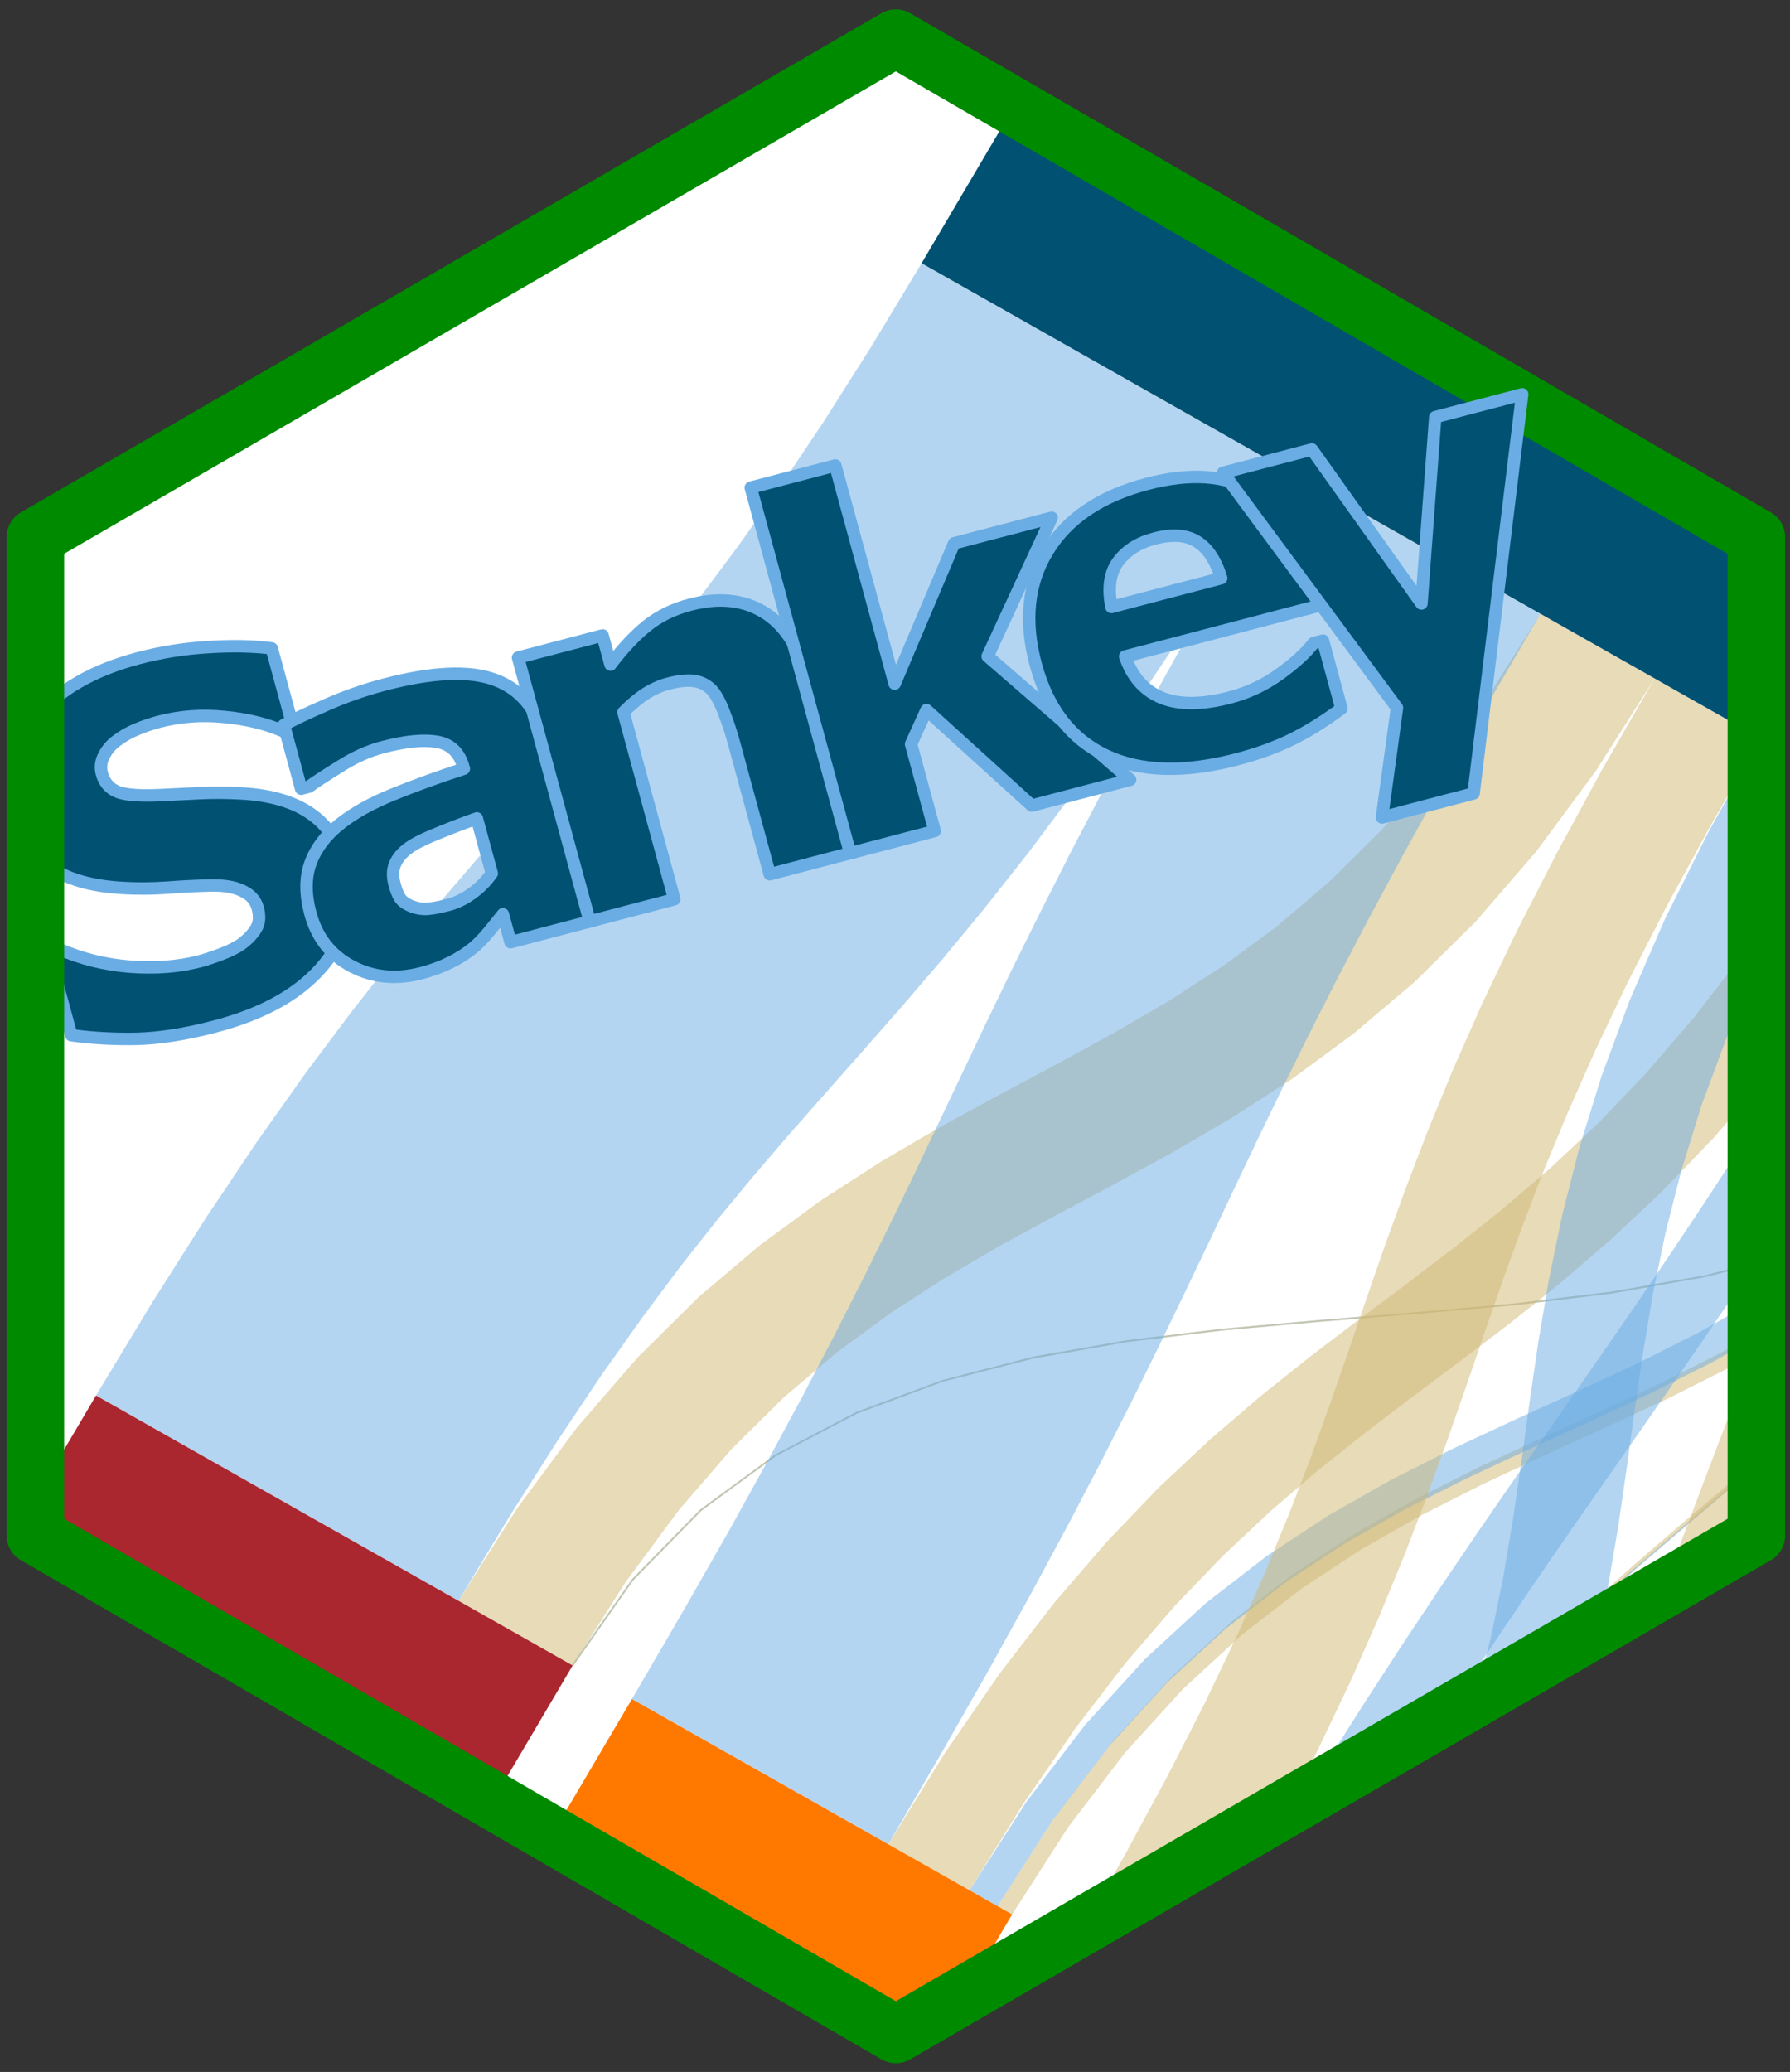 <?xml version="1.0" encoding="UTF-8" standalone="no"?>
<svg
   viewBox="0 0 124.44 144.00"
   id="logo"
   version="1.1"
   sodipodi:docname="logo_edit.svg"
   inkscape:version="1.2.2 (732a01da63, 2022-12-09)"
   xmlns:inkscape="http://www.inkscape.org/namespaces/inkscape"
   xmlns:sodipodi="http://sodipodi.sourceforge.net/DTD/sodipodi-0.dtd"
   xmlns="http://www.w3.org/2000/svg"
   xmlns:svg="http://www.w3.org/2000/svg">
  <rect x="0" y="0" width="124.44" height="144.00" style="fill:#333333;stroke:none;opacity:1;fill-opacity:1"/>
  <sodipodi:namedview
     id="namedview8537"
     pagecolor="#ffffff"
     bordercolor="#666666"
     borderopacity="1.0"
     inkscape:showpageshadow="2"
     inkscape:pageopacity="0.0"
     inkscape:pagecheckerboard="0"
     inkscape:deskcolor="#d1d1d1"
     showgrid="false"
     inkscape:zoom="6.7847222"
     inkscape:cx="62.272262"
     inkscape:cy="58.145343"
     inkscape:window-width="1600"
     inkscape:window-height="1201"
     inkscape:window-x="2391"
     inkscape:window-y="56"
     inkscape:window-maximized="1"
     inkscape:current-layer="logo" />
  <defs
     id="defs4">
    <style
       type="text/css"
       id="style6">
    line, polyline, path, rect, circle {
      fill: none;
      stroke: #000000;
      stroke-linecap: round;
      stroke-linejoin: round;
      stroke-miterlimit: 10.00;
    }
  </style>
    <clipPath
       clipPathUnits="userSpaceOnUse"
       id="clipPath1107">
      <g
         id="g1111">
        <rect
           x="8.22"
           y="5.48"
           width="130.3"
           height="130.3"
           id="rect1109" />
      </g>
    </clipPath>
    <clipPath
       clipPathUnits="userSpaceOnUse"
       id="clipPath1101">
      <g
         id="g1105">
        <rect
           x="8.22"
           y="5.48"
           width="130.3"
           height="130.3"
           id="rect1103" />
      </g>
    </clipPath>
    <clipPath
       clipPathUnits="userSpaceOnUse"
       id="clipPath1095">
      <g
         id="g1099">
        <rect
           x="8.22"
           y="5.48"
           width="130.3"
           height="130.3"
           id="rect1097" />
      </g>
    </clipPath>
    <clipPath
       clipPathUnits="userSpaceOnUse"
       id="clipPath1089">
      <g
         id="g1093">
        <rect
           x="8.22"
           y="5.48"
           width="130.3"
           height="130.3"
           id="rect1091" />
      </g>
    </clipPath>
    <clipPath
       clipPathUnits="userSpaceOnUse"
       id="clipPath1083">
      <g
         id="g1087">
        <rect
           x="8.22"
           y="5.48"
           width="130.3"
           height="130.3"
           id="rect1085" />
      </g>
    </clipPath>
    <clipPath
       clipPathUnits="userSpaceOnUse"
       id="clipPath1077">
      <g
         id="g1081">
        <rect
           x="8.22"
           y="5.48"
           width="130.3"
           height="130.3"
           id="rect1079" />
      </g>
    </clipPath>
    <clipPath
       clipPathUnits="userSpaceOnUse"
       id="clipPath1071">
      <g
         id="g1075">
        <rect
           x="8.22"
           y="5.48"
           width="130.3"
           height="130.3"
           id="rect1073" />
      </g>
    </clipPath>
    <clipPath
       clipPathUnits="userSpaceOnUse"
       id="clipPath1065">
      <g
         id="g1069">
        <rect
           x="8.22"
           y="5.48"
           width="130.3"
           height="130.3"
           id="rect1067" />
      </g>
    </clipPath>
    <clipPath
       clipPathUnits="userSpaceOnUse"
       id="clipPath1059">
      <g
         id="g1063">
        <rect
           x="8.22"
           y="5.48"
           width="130.3"
           height="130.3"
           id="rect1061" />
      </g>
    </clipPath>
    <clipPath
       clipPathUnits="userSpaceOnUse"
       id="clipPath1053">
      <g
         id="g1057">
        <rect
           x="8.22"
           y="5.48"
           width="130.3"
           height="130.3"
           id="rect1055" />
      </g>
    </clipPath>
    <clipPath
       clipPathUnits="userSpaceOnUse"
       id="clipPath1047">
      <g
         id="g1051">
        <rect
           x="8.22"
           y="5.48"
           width="130.3"
           height="130.3"
           id="rect1049" />
      </g>
    </clipPath>
    <clipPath
       clipPathUnits="userSpaceOnUse"
       id="clipPath1041">
      <g
         id="g1045">
        <rect
           x="8.22"
           y="5.48"
           width="130.3"
           height="130.3"
           id="rect1043" />
      </g>
    </clipPath>
    <clipPath
       clipPathUnits="userSpaceOnUse"
       id="clipPath1035">
      <g
         id="g1039">
        <rect
           x="8.22"
           y="5.48"
           width="130.3"
           height="130.3"
           id="rect1037" />
      </g>
    </clipPath>
    <clipPath
       clipPathUnits="userSpaceOnUse"
       id="clipPath1029">
      <g
         id="g1033">
        <rect
           x="8.22"
           y="5.48"
           width="130.3"
           height="130.3"
           id="rect1031" />
      </g>
    </clipPath>
    <clipPath
       clipPathUnits="userSpaceOnUse"
       id="clipPath1023">
      <g
         id="g1027">
        <rect
           x="8.22"
           y="5.48"
           width="130.3"
           height="130.3"
           id="rect1025" />
      </g>
    </clipPath>
    <clipPath
       clipPathUnits="userSpaceOnUse"
       id="clipPath1017">
      <g
         id="g1021">
        <rect
           x="8.22"
           y="5.48"
           width="130.3"
           height="130.3"
           id="rect1019" />
      </g>
    </clipPath>
    <clipPath
       clipPathUnits="userSpaceOnUse"
       id="clipPath1011">
      <g
         id="g1015">
        <rect
           x="8.22"
           y="5.48"
           width="130.3"
           height="130.3"
           id="rect1013" />
      </g>
    </clipPath>
    <clipPath
       clipPathUnits="userSpaceOnUse"
       id="clipPath1005">
      <g
         id="g1009">
        <rect
           x="8.22"
           y="5.48"
           width="130.3"
           height="130.3"
           id="rect1007" />
      </g>
    </clipPath>
    <clipPath
       clipPathUnits="userSpaceOnUse"
       id="clipPath999">
      <g
         id="g1003">
        <rect
           x="8.22"
           y="5.48"
           width="130.3"
           height="130.3"
           id="rect1001" />
      </g>
    </clipPath>
    <clipPath
       clipPathUnits="userSpaceOnUse"
       id="clipPath993">
      <g
         id="g997">
        <rect
           x="8.22"
           y="5.48"
           width="130.3"
           height="130.3"
           id="rect995" />
      </g>
    </clipPath>
    <clipPath
       clipPathUnits="userSpaceOnUse"
       id="clipPath987">
      <g
         id="g991">
        <rect
           x="8.22"
           y="5.48"
           width="130.3"
           height="130.3"
           id="rect989" />
      </g>
    </clipPath>
    <clipPath
       clipPathUnits="userSpaceOnUse"
       id="clipPath981">
      <g
         id="g985">
        <rect
           x="8.22"
           y="5.48"
           width="130.3"
           height="130.3"
           id="rect983" />
      </g>
    </clipPath>
    <clipPath
       clipPathUnits="userSpaceOnUse"
       id="clipPath1449">
      <g
         id="g1453"
         transform="matrix(0.497,0.937,-0.879,0.552,106.44,-48.393)">
        <polyline
           points="2.285 37.429 2.285 106.799 62.105 141.486 121.926 106.799 121.926 37.429 62.105 2.743 2.285 37.429"
           style="mix-blend-mode:normal;fill:none;fill-opacity:1;fill-rule:nonzero;stroke:#ff7900;stroke-width:4;stroke-linecap:round;stroke-linejoin:round;stroke-miterlimit:10;stroke-opacity:1"
           clip-path="url(#cpMHwxMjQuNDQxfDE0My45OTd8MC4xNDMxMzc=)"
           id="polyline1451"
           transform="translate(0.174,-0.093)" />
      </g>
    </clipPath>
    <clipPath
       clipPathUnits="userSpaceOnUse"
       id="clipPath1467">
      <g
         id="g1471"
         transform="matrix(0.497,0.937,-0.879,0.552,106.44,-48.393)">
        <polyline
           points="2.285 37.429 2.285 106.799 62.105 141.486 121.926 106.799 121.926 37.429 62.105 2.743 2.285 37.429"
           style="mix-blend-mode:normal;fill:none;fill-opacity:1;fill-rule:nonzero;stroke:#ff7900;stroke-width:4;stroke-linecap:round;stroke-linejoin:round;stroke-miterlimit:10;stroke-opacity:1"
           clip-path="url(#cpMHwxMjQuNDQxfDE0My45OTd8MC4xNDMxMzc=)"
           id="polyline1469"
           transform="translate(0.174,-0.093)" />
      </g>
    </clipPath>
  </defs>
  <polyline
     points="2.285 37.429 2.285 106.799 62.105 141.486 121.926 106.799 121.926 37.429 62.105 2.743 2.285 37.429"
     style="mix-blend-mode:normal;fill:#ffffff;fill-opacity:1;fill-rule:nonzero;stroke:none;stroke-width:4;stroke-linecap:round;stroke-linejoin:round;stroke-miterlimit:10;stroke-opacity:1"
     clip-path="none"
     id="polyline29-3"
     transform="translate(0.174,-0.093)" />
  <path
     id="polygon50"
     clip-path="none"
     style="fill:#6aade4;fill-opacity:0.5;stroke:none;stroke-width:1.07;stroke-linecap:round;stroke-linejoin:round;stroke-miterlimit:10"
     d="M 77.827 122.202 L 75.321 121.279 L 71.46 119.82 L 67.56 118.381 L 63.52 116.991 L 59.28 115.67 L 57.346 115.158 L 57.748 115.406 L 59.239 115.8 L 63.48 117.111 L 67.51 118.5 L 71.42 119.95 L 75.28 121.4 L 77.683 122.293 L 77.827 122.202 z "
     transform="matrix(0.503,-0.853,0.8,0.453,-14.773,112.728)" />
  <path
     id="polygon54"
     clip-path="none"
     style="fill:#6aade4;fill-opacity:0.5;stroke:none;stroke-width:1.07;stroke-linecap:round;stroke-linejoin:round;stroke-miterlimit:10"
     d="M 90.128 114.476 L 87.53 111.62 L 83.29 106.149 L 79.261 100.35 L 75.36 94.341 L 71.491 88.271 L 67.589 82.26 L 63.561 76.45 L 59.311 70.97 L 54.76 65.97 L 49.82 61.571 L 44.411 57.92 L 38.451 55.14 L 31.839 53.371 L 24.51 52.75 L 24.51 52.879 L 31.821 53.5 L 38.4 55.26 L 44.35 58.029 L 49.741 61.679 L 54.671 66.06 L 59.21 71.06 L 63.449 76.52 L 67.48 82.33 L 71.381 88.34 L 75.25 94.41 L 79.149 100.42 L 83.18 106.23 L 87.431 111.7 L 90.015 114.547 L 90.128 114.476 z "
     transform="matrix(0.503,-0.853,0.8,0.453,-14.773,112.728)" />
  <path
     id="polygon56"
     clip-path="none"
     style="fill:#d0b972;fill-opacity:0.5;stroke:none;stroke-width:1.07;stroke-linecap:round;stroke-linejoin:round;stroke-miterlimit:10"
     d="M 90.128 114.476 L 87.53 111.62 L 83.29 106.149 L 79.261 100.35 L 75.36 94.341 L 71.491 88.271 L 67.589 82.26 L 63.561 76.45 L 59.311 70.97 L 54.76 65.97 L 49.82 61.571 L 44.411 57.92 L 38.451 55.14 L 31.839 53.371 L 24.51 52.75 L 24.51 52.879 L 31.821 53.5 L 38.4 55.26 L 44.35 58.029 L 49.741 61.679 L 54.671 66.06 L 59.21 71.06 L 63.449 76.52 L 67.48 82.33 L 71.381 88.34 L 75.25 94.41 L 79.149 100.42 L 83.18 106.23 L 87.431 111.7 L 90.015 114.547 L 90.128 114.476 z "
     transform="matrix(0.503,-0.853,0.8,0.453,-14.773,112.728)" />
  <path
     id="polygon58"
     clip-path="none"
     style="fill:#d0b972;fill-opacity:0.5;stroke:none;stroke-width:1.07;stroke-linecap:round;stroke-linejoin:round;stroke-miterlimit:10"
     d="M 78.045 122.066 L 75.35 121.071 L 71.491 119.61 L 67.58 118.171 L 63.55 116.781 L 59.299 115.46 L 56.731 114.783 L 57.561 115.291 L 59.22 115.729 L 63.459 117.041 L 67.49 118.43 L 71.389 119.879 L 75.25 121.331 L 77.743 122.255 L 78.045 122.066 z "
     transform="matrix(0.503,-0.853,0.8,0.453,-14.773,112.728)" />
  <path
     id="polygon62"
     clip-path="none"
     style="fill:#d0b972;fill-opacity:0.5;stroke:none;stroke-width:1.07;stroke-linecap:round;stroke-linejoin:round;stroke-miterlimit:10"
     d="M 85.814 117.186 L 83.59 115.79 L 79.579 112.989 L 75.681 110.069 L 71.82 107.121 L 67.909 104.19 L 63.85 101.351 L 59.58 98.679 L 54.99 96.22 L 50.011 94.07 L 44.551 92.28 L 38.54 90.909 L 31.88 90.049 L 24.51 89.749 L 24.51 91.009 L 31.78 91.31 L 38.321 92.16 L 44.211 93.49 L 49.56 95.249 L 54.439 97.36 L 58.939 99.77 L 63.151 102.41 L 67.159 105.21 L 71.06 108.131 L 74.919 111.08 L 78.829 114.01 L 82.889 116.85 L 84.623 117.934 L 85.814 117.186 z "
     transform="matrix(0.503,-0.853,0.8,0.453,-14.773,112.728)" />
  <path
     id="polygon64"
     clip-path="none"
     style="fill:#6aade4;fill-opacity:0.5;stroke:none;stroke-width:1.07;stroke-linecap:round;stroke-linejoin:round;stroke-miterlimit:10"
     d="M 87.836 115.915 L 83.91 113.46 L 79.921 110.67 L 76.039 107.76 L 72.18 104.81 L 68.251 101.87 L 64.179 99.02 L 59.871 96.319 L 55.241 93.849 L 50.22 91.67 L 44.709 89.861 L 38.64 88.491 L 31.93 87.62 L 24.51 87.311 L 24.51 89.749 L 31.729 90.041 L 38.211 90.879 L 44.06 92.21 L 49.35 93.951 L 54.181 96.041 L 58.639 98.421 L 62.829 101.04 L 66.82 103.841 L 70.7 106.74 L 74.56 109.7 L 78.491 112.63 L 82.56 115.48 L 85.55 117.352 L 87.836 115.915 z "
     transform="matrix(0.503,-0.853,0.8,0.453,-14.773,112.728)" />
  <path
     id="polygon66"
     clip-path="none"
     style="fill:#d0b972;fill-opacity:0.5;stroke:none;stroke-width:1.07;stroke-linecap:round;stroke-linejoin:round;stroke-miterlimit:10"
     d="M 84.954 117.726 L 82.88 118.04 L 78.82 118.73 L 74.899 119.45 L 71.039 120.17 L 67.149 120.88 L 66.782 120.942 L 72.4 124.386 L 75.175 123.869 L 84.954 117.726 z "
     transform="matrix(0.503,-0.853,0.8,0.453,-14.773,112.728)" />
  <path
     id="polygon68"
     clip-path="none"
     style="fill:#6aade4;fill-opacity:0.5;stroke:none;stroke-width:1.07;stroke-linecap:round;stroke-linejoin:round;stroke-miterlimit:10"
     d="M 98.706 109.088 L 97.08 109.03 L 92.18 108.8 L 87.669 108.53 L 83.45 108.241 L 79.43 107.929 L 75.54 107.609 L 71.68 107.289 L 67.76 106.959 L 63.709 106.65 L 59.44 106.36 L 54.86 106.09 L 49.901 105.851 L 44.471 105.661 L 41.735 105.592 L 51.624 111.653 L 54.561 111.79 L 59.07 112.061 L 63.289 112.35 L 67.31 112.659 L 71.2 112.979 L 75.061 113.301 L 78.98 113.62 L 83.031 113.929 L 87.3 114.231 L 90.242 114.404 L 98.706 109.088 z "
     transform="matrix(0.503,-0.853,0.8,0.453,-14.773,112.728)" />
  <path
     id="polygon70"
     clip-path="none"
     style="fill:#d0b972;fill-opacity:0.5;stroke:none;stroke-width:1.07;stroke-linecap:round;stroke-linejoin:round;stroke-miterlimit:10"
     d="M 110.174 101.884 L 108.681 101.77 L 102.931 100.99 L 97.739 99.981 L 93 98.771 L 88.641 97.39 L 84.54 95.86 L 80.609 94.23 L 76.75 92.53 L 72.891 90.78 L 68.94 89.021 L 64.8 87.31 L 60.41 85.68 L 55.69 84.18 L 50.56 82.871 L 44.96 81.779 L 38.799 80.949 L 32.011 80.43 L 24.51 80.25 L 24.51 87.311 L 31.651 87.49 L 38.06 87.981 L 43.81 88.749 L 49 89.759 L 53.741 90.98 L 58.1 92.361 L 62.2 93.88 L 66.13 95.51 L 69.991 97.22 L 73.85 98.971 L 77.8 100.721 L 81.94 102.439 L 86.329 104.059 L 91.049 105.56 L 96.179 106.881 L 100.792 107.777 L 110.174 101.884 z "
     transform="matrix(0.503,-0.853,0.8,0.453,-14.773,112.728)" />
  <path
     id="polygon72"
     clip-path="none"
     style="fill:#6aade4;fill-opacity:0.5;stroke:none;stroke-width:1.07;stroke-linecap:round;stroke-linejoin:round;stroke-miterlimit:10"
     d="M 121.72 94.632 L 114.72 94.8 L 107.911 95.31 L 101.731 96.131 L 96.111 97.21 L 90.959 98.519 L 86.219 100 L 81.821 101.611 L 77.67 103.31 L 73.71 105.04 L 69.85 106.769 L 65.999 108.451 L 62.081 110.06 L 58 111.559 L 53.674 112.909 L 62.405 118.259 L 64.92 117.339 L 69.071 115.64 L 73.03 113.91 L 76.89 112.181 L 80.739 110.5 L 84.66 108.89 L 88.741 107.4 L 93.09 106.041 L 97.81 104.841 L 102.979 103.85 L 108.13 103.168 L 121.72 94.632 z "
     transform="matrix(0.503,-0.853,0.8,0.453,-14.773,112.728)" />
  <path
     id="polygon74"
     clip-path="none"
     style="fill:#d0b972;fill-opacity:0.5;stroke:none;stroke-width:1.07;stroke-linecap:round;stroke-linejoin:round;stroke-miterlimit:10"
     d="M 122.231 85.4 L 114.799 85.48 L 108.081 85.74 L 101.99 86.129 L 96.45 86.65 L 91.391 87.279 L 86.721 88 L 82.37 88.79 L 78.26 89.609 L 74.31 90.46 L 70.45 91.309 L 66.59 92.14 L 62.639 92.939 L 58.5 93.679 L 54.081 94.36 L 49.28 94.959 L 44.02 95.451 L 38.189 95.829 L 31.72 96.08 L 26.313 96.141 L 40.625 104.91 L 44.751 104.64 L 50.289 104.12 L 55.35 103.49 L 60.021 102.77 L 64.37 101.989 L 68.48 101.16 L 72.43 100.32 L 76.289 99.47 L 80.15 98.639 L 84.1 97.84 L 88.239 97.091 L 92.661 96.42 L 97.459 95.821 L 102.719 95.319 L 108.55 94.94 L 115.02 94.7 L 121.731 94.625 L 122.228 94.312 L 122.231 85.4 z "
     transform="matrix(0.503,-0.853,0.8,0.453,-14.773,112.728)" />
  <polygon
     points="52.78,58.01 57.01,59.98 61.01,62.16 64.88,64.51 68.7,67 72.56,69.57 76.55,72.16 80.75,74.72 85.24,77.17 90.1,79.42 95.39,81.42 101.19,83.08 107.55,84.33 114.54,85.12 122.23,85.4 122.23,75.48 115.27,75.23 109.07,74.53 103.52,73.43 98.52,72 93.96,70.29 89.73,68.32 85.73,66.14 81.86,63.78 78.04,61.3 74.18,58.73 70.19,56.13 65.99,53.58 61.5,51.13 56.64,48.87 51.35,46.87 45.55,45.22 39.19,43.96 32.2,43.17 24.51,42.9 24.51,52.82 31.46,53.07 37.67,53.77 43.22,54.86 48.22,56.29 "
     style="fill:#d0b972;fill-opacity:0.5;stroke:none;stroke-width:1.07;stroke-linecap:round;stroke-linejoin:round;stroke-miterlimit:10"
     id="polygon76"
     clip-path="none"
     transform="matrix(0.503,-0.853,0.8,0.453,-14.773,112.728)" />
  <polygon
     points="86.66,54.36 82.29,54.7 78.17,55.07 74.22,55.45 70.36,55.82 66.51,56.19 62.56,56.54 58.43,56.87 54.02,57.17 49.24,57.44 43.99,57.66 38.17,57.83 31.71,57.93 24.51,57.97 24.51,80.25 31.95,80.21 38.68,80.1 44.78,79.92 50.32,79.69 55.4,79.41 60.08,79.09 64.45,78.74 68.57,78.37 72.52,78 76.38,77.62 80.23,77.25 84.18,76.9 88.31,76.57 92.72,76.27 97.5,76.01 102.75,75.79 108.57,75.62 115.03,75.51 122.23,75.48 122.23,53.2 114.79,53.24 108.06,53.35 101.96,53.52 96.42,53.76 91.34,54.04 "
     style="fill:#6aade4;fill-opacity:0.5;stroke:none;stroke-width:1.07;stroke-linecap:round;stroke-linejoin:round;stroke-miterlimit:10"
     id="polygon78"
     clip-path="none"
     transform="matrix(0.503,-0.853,0.8,0.453,-14.773,112.728)" />
  <polygon
     points="52.63,44.52 56.76,45.13 60.66,45.8 64.44,46.53 68.21,47.31 72.07,48.12 76.11,48.95 80.39,49.78 84.99,50.57 89.94,51.3 95.31,51.94 101.16,52.46 107.54,52.86 114.54,53.11 122.23,53.2 122.23,21.7 115.28,21.62 109.08,21.4 103.56,21.06 98.6,20.61 94.11,20.08 89.98,19.47 86.08,18.8 82.3,18.07 78.53,17.29 74.67,16.48 70.63,15.65 66.35,14.83 61.75,14.03 56.8,13.31 51.43,12.67 45.58,12.14 39.2,11.74 32.2,11.49 24.51,11.4 24.51,42.9 31.46,42.98 37.66,43.2 43.18,43.54 48.14,43.99 "
     style="fill:#6aade4;fill-opacity:0.5;stroke:none;stroke-width:1.07;stroke-linecap:round;stroke-linejoin:round;stroke-miterlimit:10"
     id="polygon80"
     clip-path="none"
     transform="matrix(0.503,-0.853,0.8,0.453,-14.773,112.728)" />
  <rect
     x="13.65"
     y="116.52"
     width="10.86"
     height="13.34"
     style="fill:#005172;stroke:none;stroke-width:1.07;stroke-linecap:butt;stroke-linejoin:miter;stroke-miterlimit:10"
     id="rect84"
     clip-path="url(#clipPath1467)"
     transform="matrix(0.503,-0.853,0.8,0.453,-14.773,112.728)" />
  <path
     id="rect86"
     clip-path="none"
     style="fill:#ff7900;stroke:none;stroke-width:1.07;stroke-linecap:butt;stroke-linejoin:miter;stroke-miterlimit:10"
     d="M 24.51 57.97 L 13.65 57.97 L 13.649 88.378 L 17.943 91.01 L 24.51 91.009 L 24.51 57.97 z "
     transform="matrix(0.503,-0.853,0.8,0.453,-14.773,112.728)" />
  <rect
     x="13.65"
     y="11.4"
     width="10.86"
     height="41.42"
     style="fill:#aa272f;stroke:none;stroke-width:1.07;stroke-linecap:butt;stroke-linejoin:miter;stroke-miterlimit:10"
     id="rect88"
     clip-path="none"
     transform="matrix(0.503,-0.853,0.8,0.453,-14.773,112.728)" />
  <rect
     x="122.23"
     y="124.76"
     width="10.86"
     height="5.1"
     style="fill:#008a00;stroke:none;stroke-width:1.07;stroke-linecap:butt;stroke-linejoin:miter;stroke-miterlimit:10"
     id="rect90"
     clip-path="url(#clipPath1449)"
     transform="matrix(0.503,-0.853,0.8,0.453,-14.773,112.728)" />
  <path
     id="rect92"
     clip-path="none"
     style="fill:#005172;stroke:none;stroke-width:1.07;stroke-linecap:butt;stroke-linejoin:miter;stroke-miterlimit:10"
     d="M 133.09 21.699 L 122.231 21.7 L 122.23 94.311 L 133.091 87.489 L 133.09 21.699 z "
     transform="matrix(0.503,-0.853,0.8,0.453,-14.773,112.728)" />
  <path
     id="path9850"
     clip-path="none"
     style="font-weight:bold;font-size:40px;line-height:1.25;-inkscape-font-specification:'sans-serif, Bold';letter-spacing:-6.85px;word-spacing:0px;fill:#005172;fill-opacity:1;stroke:#6aade4;stroke-width:0.865;stroke-opacity:1"
     d="M 16.842 44.916 C 16.111 44.9 15.333 44.92 14.508 44.973 C 12.865 45.065 11.243 45.321 9.643 45.74 C 6.496 46.565 4.103 47.941 2.459 49.869 L 2.459 59.355 C 2.729 59.657 3.025 59.931 3.35 60.176 C 4.561 61.071 6.28 61.583 8.508 61.711 C 9.481 61.771 10.5 61.765 11.566 61.695 C 12.64 61.612 13.665 61.561 14.639 61.539 C 15.566 61.518 16.306 61.643 16.859 61.918 C 17.42 62.179 17.773 62.576 17.918 63.109 C 18.075 63.686 18.035 64.164 17.799 64.541 C 17.574 64.915 17.248 65.262 16.822 65.584 C 16.472 65.839 15.996 66.081 15.393 66.309 C 14.79 66.537 14.297 66.701 13.916 66.801 C 12.435 67.189 10.813 67.316 9.051 67.184 C 7.299 67.048 5.636 66.632 4.059 65.938 L 3.373 66.117 L 4.957 71.947 C 6.412 72.149 7.934 72.233 9.523 72.201 C 11.121 72.156 12.927 71.87 14.941 71.342 C 18.426 70.429 20.978 68.962 22.598 66.939 C 24.225 64.904 24.714 62.688 24.062 60.293 C 23.607 58.617 22.79 57.372 21.613 56.561 C 20.444 55.736 18.846 55.264 16.818 55.143 C 15.788 55.086 14.836 55.078 13.961 55.121 C 13.097 55.161 12.193 55.205 11.25 55.254 C 9.812 55.328 8.802 55.26 8.221 55.051 C 7.636 54.831 7.255 54.4 7.08 53.758 C 6.965 53.333 7.016 52.918 7.232 52.512 C 7.446 52.094 7.741 51.747 8.121 51.473 C 8.547 51.151 9.008 50.891 9.502 50.691 C 10.004 50.478 10.516 50.303 11.039 50.166 C 12.52 49.778 14.041 49.666 15.602 49.828 C 17.17 49.977 18.551 50.315 19.744 50.842 L 20.414 50.666 L 18.891 45.064 C 18.255 44.98 17.572 44.932 16.842 44.916 z " />
  <path
     d="m 34.188,60.7 -1.039,-3.821 q -1.166,0.41 -2.505,0.954 -1.344,0.527 -2.001,0.944 -0.807,0.509 -1.134,1.172 -0.315,0.642 -0.08,1.508 0.155,0.572 0.351,0.905 0.196,0.334 0.676,0.557 0.464,0.228 1.032,0.254 0.563,0.01 1.673,-0.281 0.882,-0.231 1.683,-0.826 0.817,-0.599 1.343,-1.367 z m 0.773,2.841 q -0.376,0.483 -0.941,1.174 -0.565,0.69 -1.105,1.147 -0.759,0.619 -1.641,1.042 -0.878,0.44 -1.988,0.731 -2.613,0.685 -4.817,-0.469 -2.204,-1.154 -2.887,-3.669 -0.546,-2.008 0.006,-3.518 0.552,-1.509 2.002,-2.676 1.434,-1.163 3.767,-2.107 2.333,-0.944 4.89,-1.771 l -0.027,-0.098 q -0.413,-1.519 -1.81,-1.765 -1.401,-0.262 -3.819,0.371 -1.454,0.381 -2.961,1.336 -1.512,0.939 -2.155,1.405 l -0.539,0.141 -1.203,-4.425 q 0.864,-0.489 2.866,-1.363 2.014,-0.895 4.121,-1.447 5.015,-1.314 7.658,-0.345 2.655,0.948 3.552,4.247 l 3.392,12.475 -5.831,1.528 z"
     style="font-weight:bold;font-size:40px;line-height:1.25;-inkscape-font-specification:'sans-serif, Bold';letter-spacing:-6.85px;word-spacing:0px;fill:#005172;fill-opacity:1;stroke:#6aade4;stroke-width:0.865;stroke-opacity:1"
     id="path9852"
     clip-path="none" />
  <path
     d="m 59.423,59.211 -5.913,1.55 -2.473,-9.095 q -0.302,-1.11 -0.714,-2.174 -0.416,-1.08 -0.836,-1.53 -0.491,-0.519 -1.203,-0.629 -0.696,-0.115 -1.823,0.18 -0.8,0.21 -1.562,0.689 -0.746,0.475 -1.554,1.299 l 3.534,12.998 -5.88,1.541 -4.986,-18.337 5.88,-1.541 0.551,2.025 q 1.235,-1.636 2.495,-2.666 1.276,-1.034 3.04,-1.497 2.973,-0.779 5.109,0.515 2.153,1.29 3.09,4.735 z"
     style="font-weight:bold;font-size:40px;line-height:1.25;-inkscape-font-specification:'sans-serif, Bold';letter-spacing:-6.85px;word-spacing:0px;fill:#005172;fill-opacity:1;stroke:#6aade4;stroke-width:0.865;stroke-opacity:1"
     id="path9854"
     clip-path="none" />
  <path
     d="m 78.57,54.193 -6.844,1.794 -7.316,-6.636 -1.072,2.363 1.643,6.042 -5.88,1.541 -6.909,-25.408 5.88,-1.541 4.125,15.169 4.135,-9.76 6.779,-1.777 -4.45,9.633 z"
     style="font-weight:bold;font-size:40px;line-height:1.25;-inkscape-font-specification:'sans-serif, Bold';letter-spacing:-6.85px;word-spacing:0px;fill:#005172;fill-opacity:1;stroke:#6aade4;stroke-width:0.865;stroke-opacity:1"
     id="path9856"
     clip-path="none" />
  <path
     d="m 91.682,42.097 -13.459,3.528 q 0.717,2.121 2.53,2.87 1.83,0.745 4.77,-0.026 1.862,-0.488 3.428,-1.616 1.566,-1.128 2.37,-2.16 l 0.653,-0.171 1.283,4.719 q -1.775,1.322 -3.442,2.144 -1.666,0.822 -3.806,1.382 -5.521,1.447 -9.136,-0.264 -3.615,-1.711 -4.863,-6.3 -1.234,-4.539 0.823,-7.912 2.069,-3.394 6.921,-4.665 4.475,-1.173 7.347,0.506 2.867,1.663 4.021,5.908 z m -6.784,-1.913 q -0.551,-1.832 -1.669,-2.536 -1.119,-0.704 -2.948,-0.224 -1.699,0.445 -2.553,1.614 -0.855,1.169 -0.457,3.146 z"
     style="font-weight:bold;font-size:40px;line-height:1.25;-inkscape-font-specification:'sans-serif, Bold';letter-spacing:-6.85px;word-spacing:0px;fill:#005172;fill-opacity:1;stroke:#6aade4;stroke-width:0.865;stroke-opacity:1"
     id="path9858"
     clip-path="none" />
  <polyline
     points="2.285 37.429 2.285 106.799 62.105 141.486 121.926 106.799 121.926 37.429 62.105 2.743 2.285 37.429"
     style="mix-blend-mode:normal;fill:none;fill-opacity:1;fill-rule:nonzero;stroke:#008a00;stroke-width:4;stroke-opacity:1"
     clip-path="none"
     id="polyline29"
     transform="translate(0.174,-0.093)" />
  <path
     d="m 98.819,41.941 0.958,-12.951 6.044,-1.584 -3.377,27.736 -6.37,1.67 1.043,-7.62 -12.088,-16.336 6.174,-1.618 z"
     style="font-weight:bold;font-size:40px;line-height:1.25;-inkscape-font-specification:'sans-serif, Bold';letter-spacing:-6.85px;word-spacing:0px;fill:#005172;fill-opacity:1;stroke:#6aade4;stroke-width:0.865;stroke-opacity:1"
     id="path9860"
     clip-path="none" />
</svg>
